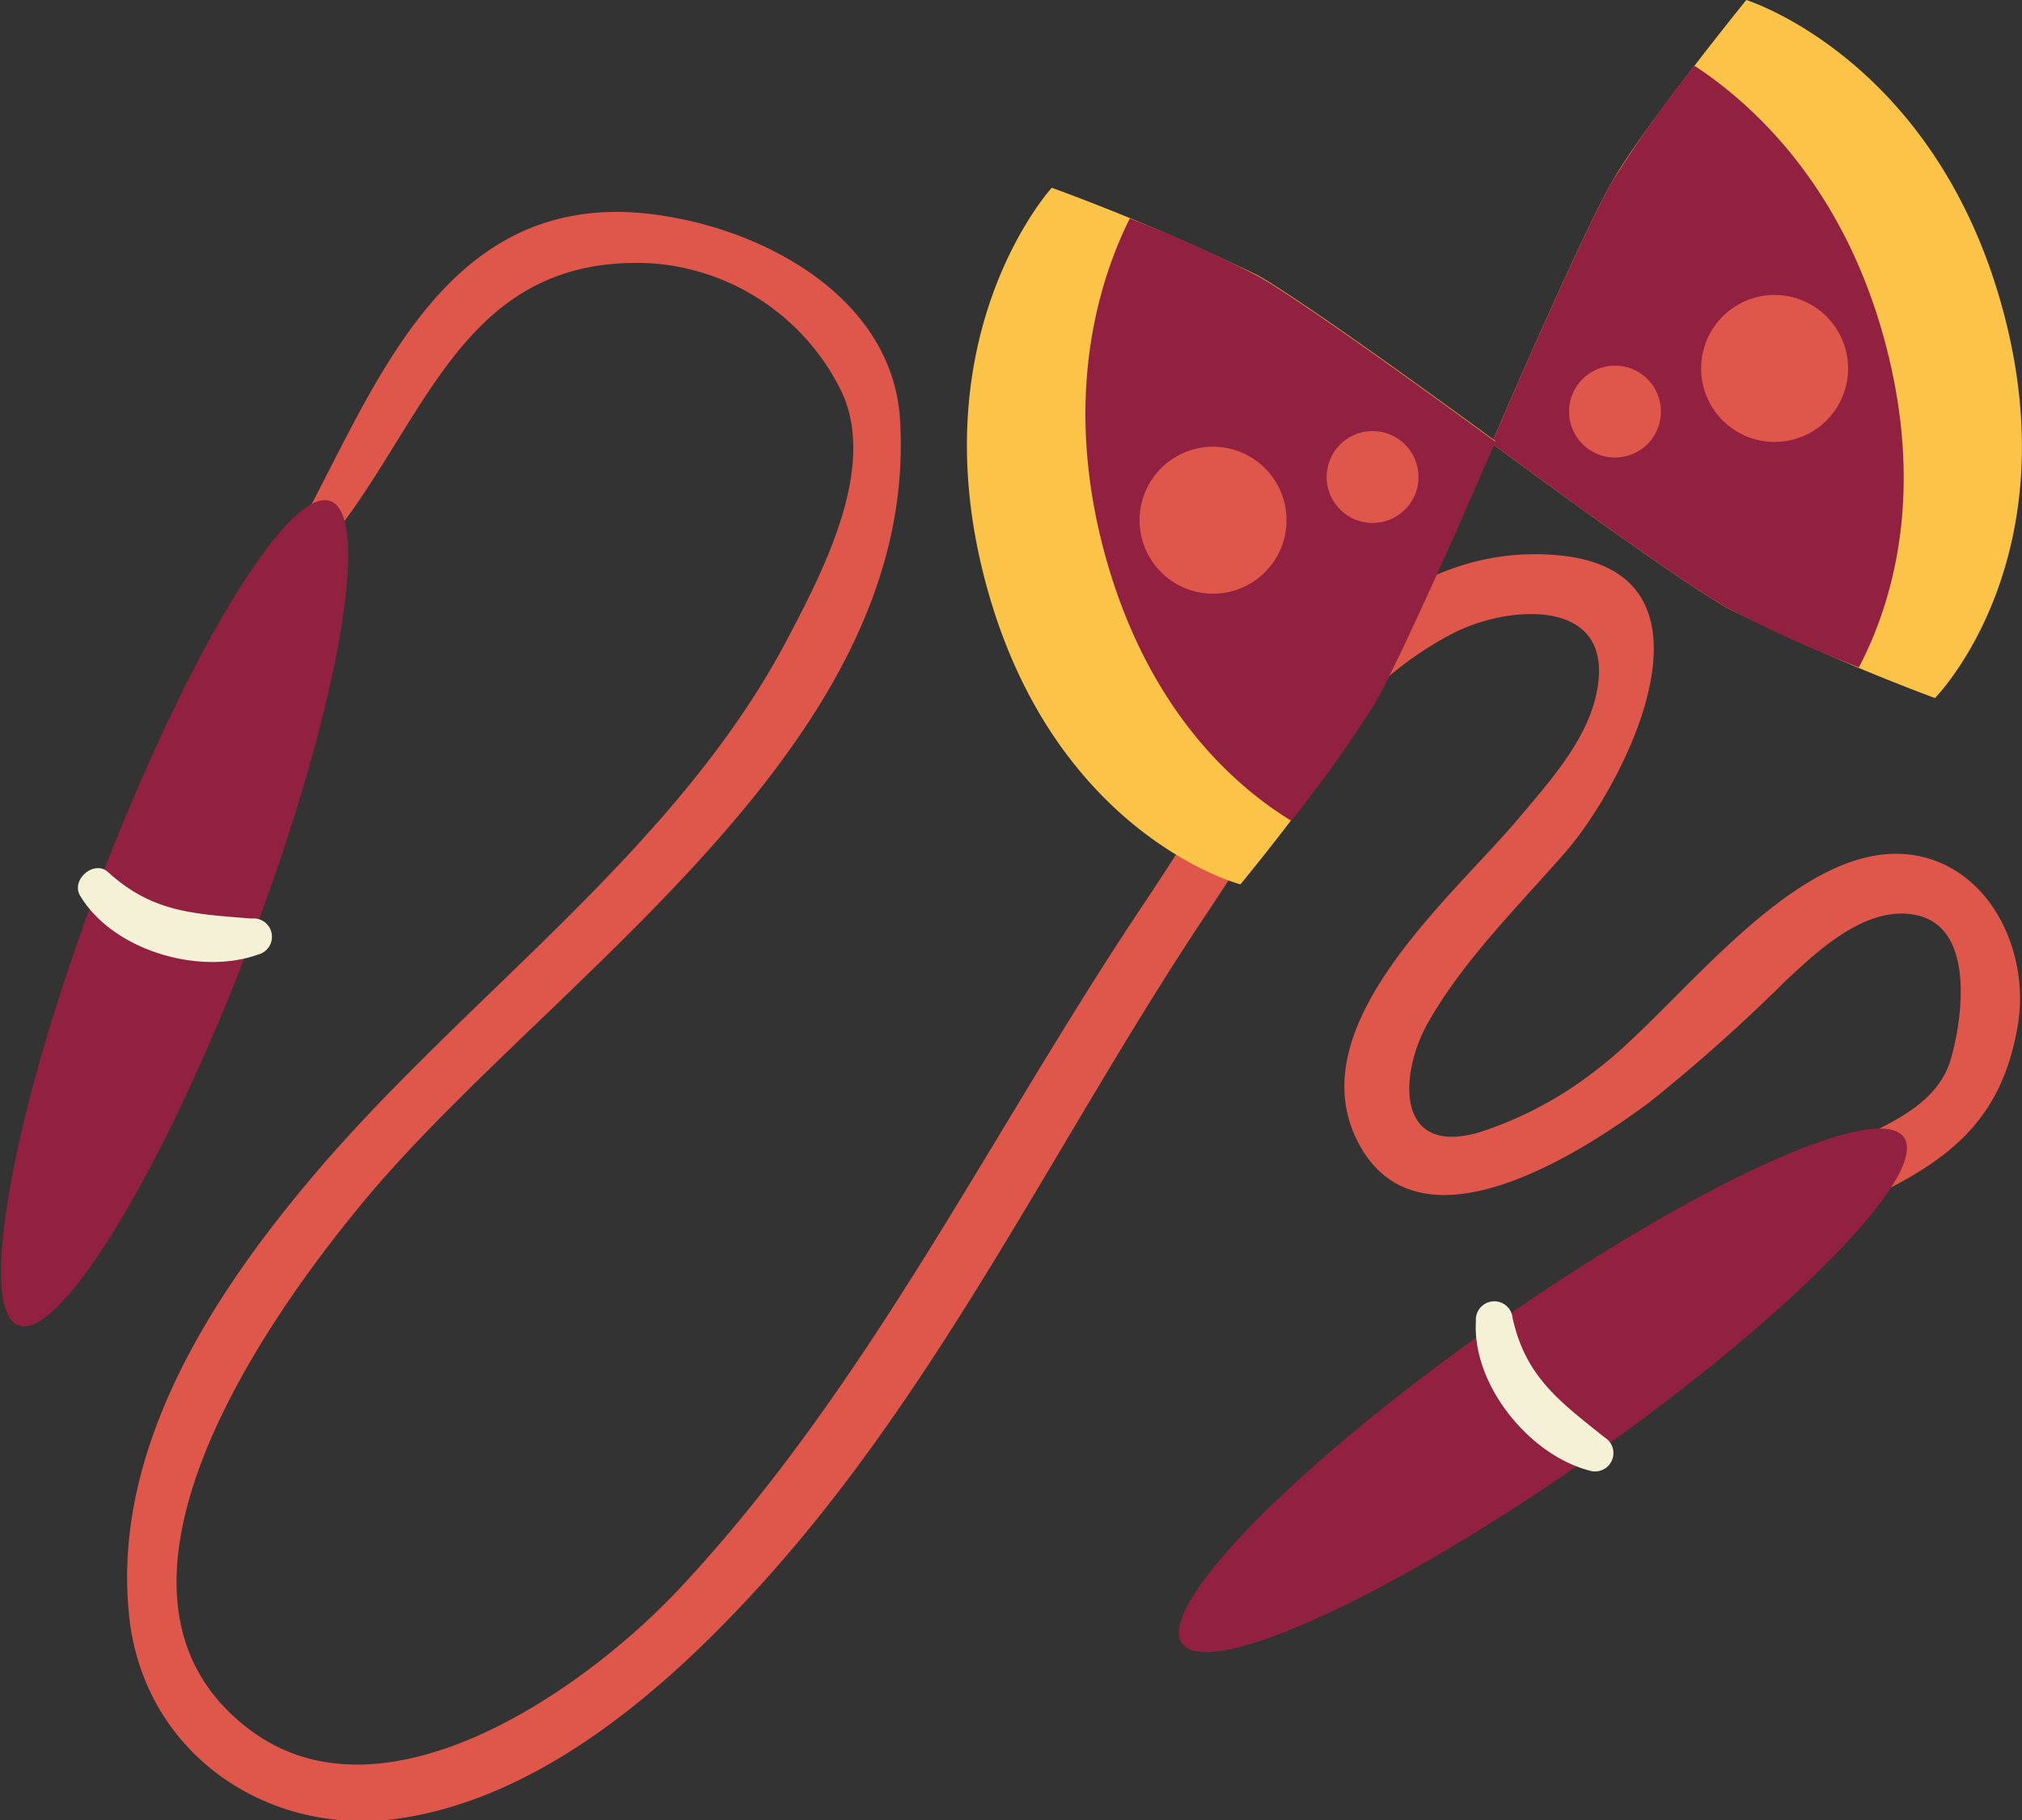 <?xml version="1.0" encoding="UTF-8"?> <svg xmlns="http://www.w3.org/2000/svg" id="Objects" viewBox="0 0 110.08 99.09"><rect x="0" y="0" width="110.08" height="99.09" fill="#333333" stroke="none"/> <defs> <style>.cls-1{fill:#df574b;}.cls-2{fill:#922041;}.cls-3{fill:#f5f1d6;}.cls-4{fill:#fbc348;}</style> </defs> <path class="cls-1" d="M109.86,55.76c.62-3.8-1.34-8.23-5.26-9.13C98.13,45.15,91.54,54.73,87,58.17a20.53,20.53,0,0,1-6.5,3.48c-4.59,1.31-4.29-3.25-2.78-5.94,1.94-3.44,4.93-6.37,7.51-9.33,3.29-3.78,9.16-15.34-.47-16.16-11-.94-17.31,11.26-22.41,18.86-8.42,12.54-15,26.35-25.39,37.43-5.08,5.41-15.83,13-23.14,7.81-10.09-7.23.45-22.21,5.79-28.69C29.59,53.46,50.08,40.79,49,22.87c-.42-7.18-8.55-11-14.76-11.32-9.71-.43-13.46,8.58-17.22,15.79a1,1,0,0,0,1.65,1.14c4.81-6.47,7-14.6,16.74-14.15a12.47,12.47,0,0,1,10.28,6.74c2.21,4.19-.88,10-2.83,13.73C36.81,46.28,25.41,54.16,17.11,63.94,11.58,70.46,6.2,78.73,7,87.65,7.63,95.3,14.43,100,21.66,99c7.94-1.13,14.88-7.31,20-13,9.76-10.84,16.13-24.5,24.22-36.55C69.62,43.84,73,37.63,79.11,34.47c3.07-1.58,9-2,7.78,3.38-.56,2.54-2.64,4.83-4.27,6.76-3.63,4.3-12,11.3-8.66,17.62S86.23,62.65,89.8,60a92.34,92.34,0,0,0,7.32-6.52c1.81-1.7,4.52-4.29,7.27-3.65,3.22.74,2.39,5.88,1.81,7.84s-2.34,3-4.06,3.85a1.46,1.46,0,0,0-1,.37l-.51.43a1.59,1.59,0,0,0,1.68,2.64C106.59,62.87,109.07,60.55,109.86,55.76Z"></path> <path class="cls-2" d="M13.64,51.3C8.93,63.69,3.25,73,1,72.15s-.34-11.62,4.37-24S15.72,26.41,18,27.28,18.35,38.91,13.64,51.3Z"></path> <path class="cls-3" d="M13.69,50c-3.11-.25-5.39-.32-7.81-2.53-.74-.67-2,.38-1.54,1.25,1.76,3,6.48,4.39,9.68,3.25A1,1,0,0,0,13.69,50Z"></path> <path class="cls-2" d="M86.55,79.32C75.7,86.93,65.76,91.47,64.35,89.46s6.24-9.8,17.09-17.41,20.8-12.15,22.21-10.14S97.4,71.71,86.55,79.32Z"></path> <path class="cls-3" d="M87.35,78.24c-2.44-1.95-4.29-3.29-5-6.48a1,1,0,0,0-2,.16c-.21,3.44,2.89,7.28,6.18,8.13A1,1,0,0,0,87.35,78.24Z"></path> <path class="cls-4" d="M95.07,0S89.49,6.89,87.8,9.83c-1.78,3.09-6.59,14.3-6.59,14.3s9.8,7.27,12.89,9A121.93,121.93,0,0,0,105.34,38s7.4-7.45,3.7-21.13S95.07,0,95.07,0Z"></path> <path class="cls-2" d="M92.25,3.58A69.13,69.13,0,0,0,87.8,9.83c-1.78,3.09-6.59,14.3-6.59,14.3s9.8,7.27,12.89,9a70.61,70.61,0,0,0,7.1,3.2c1.8-3.44,3.65-9.44,1.41-17.76S95.57,5.76,92.25,3.58Z"></path> <path class="cls-1" d="M88.57,24.82a2.5,2.5,0,1,0-3.06-1.76A2.5,2.5,0,0,0,88.57,24.82Z"></path> <path class="cls-1" d="M97.65,23.92a4,4,0,1,0-4.9-2.82A4,4,0,0,0,97.65,23.92Z"></path> <path class="cls-4" d="M57.26,10.22A121.07,121.07,0,0,1,68.5,15c3.09,1.78,12.9,9,12.9,9s-4.81,11.21-6.59,14.3a120.82,120.82,0,0,1-7.28,9.84S57.39,45.5,53.69,31.83,57.26,10.22,57.26,10.22Z"></path> <path class="cls-2" d="M61.51,11.89a71.77,71.77,0,0,1,7,3.15c3.09,1.78,12.9,9,12.9,9s-4.81,11.21-6.59,14.3a69.93,69.93,0,0,1-4.52,6.34C67,42.66,62.38,38.41,60.13,30.09S59.73,15.44,61.51,11.89Z"></path> <path class="cls-1" d="M75.38,28.38a2.5,2.5,0,1,1,1.76-3.06A2.5,2.5,0,0,1,75.38,28.38Z"></path> <path class="cls-1" d="M67.08,32.18a4,4,0,1,1,2.82-4.91A4,4,0,0,1,67.08,32.18Z"></path> </svg> 